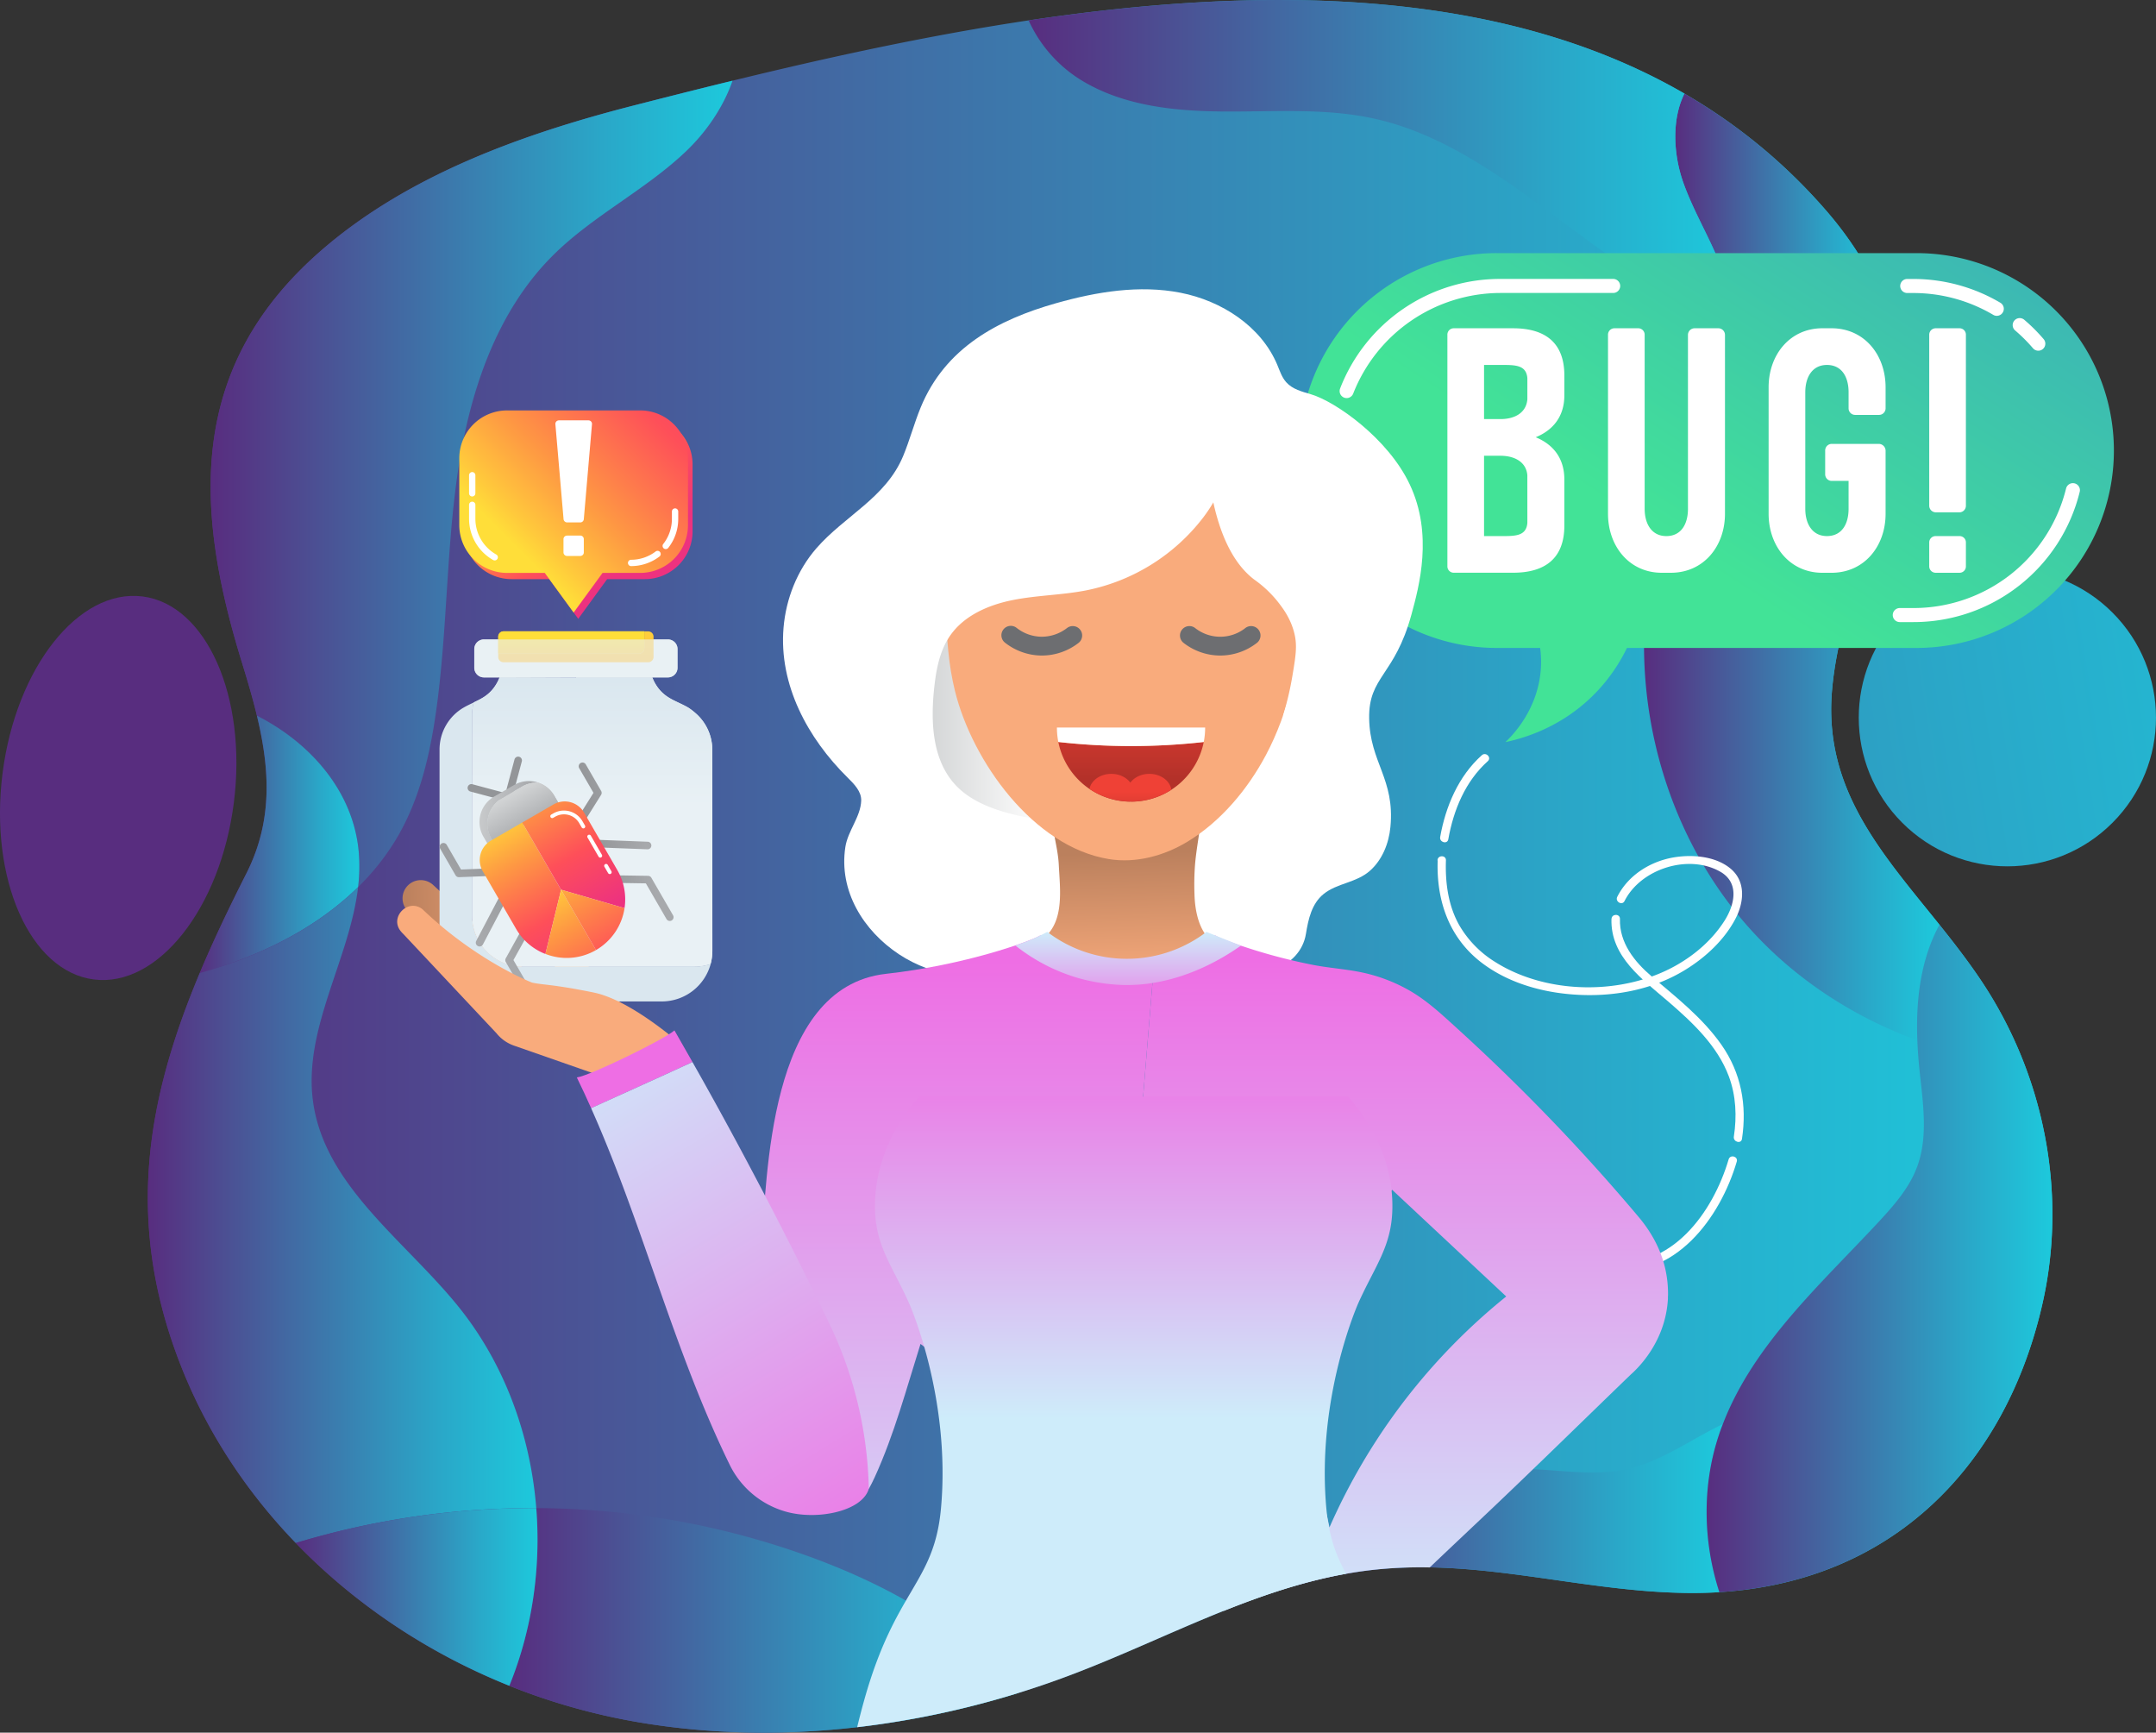 <svg xmlns="http://www.w3.org/2000/svg" xmlns:xlink="http://www.w3.org/1999/xlink" viewBox="0 0 1534.59 1232.95"><rect x="0" y="0" width="1534.59" height="1232.95" fill="#333333" stroke="none"/><defs><style>.cls-1{fill:url(#linear-gradient);}.cls-2{fill:url(#linear-gradient-2);}.cls-3{fill:url(#linear-gradient-3);}.cls-4{fill:url(#linear-gradient-4);}.cls-5{fill:url(#linear-gradient-5);}.cls-6{fill:url(#linear-gradient-6);}.cls-7{fill:url(#linear-gradient-7);}.cls-8{fill:url(#linear-gradient-8);}.cls-9{fill:url(#linear-gradient-9);}.cls-10{fill:url(#linear-gradient-10);}.cls-11{fill:url(#linear-gradient-11);}.cls-12{fill:url(#linear-gradient-12);}.cls-13{fill:url(#linear-gradient-13);}.cls-14{fill:url(#linear-gradient-14);}.cls-15{fill:#fff;}.cls-16{fill:url(#linear-gradient-15);}.cls-17{fill:url(#linear-gradient-16);}.cls-18{fill:url(#linear-gradient-17);}.cls-19{fill:url(#linear-gradient-18);}.cls-20{fill:url(#linear-gradient-19);}.cls-21{fill:url(#linear-gradient-20);}.cls-22{fill:url(#linear-gradient-21);}.cls-23{fill:url(#linear-gradient-22);}.cls-24{fill:url(#linear-gradient-23);}.cls-25,.cls-43{fill:#e9f1f5;}.cls-26{fill:#939598;}.cls-27{fill:url(#linear-gradient-24);}.cls-28{fill:url(#linear-gradient-25);}.cls-29{fill:url(#linear-gradient-26);}.cls-30{fill:url(#linear-gradient-27);}.cls-31{fill:url(#linear-gradient-28);}.cls-32{fill:url(#linear-gradient-29);}.cls-33{fill:url(#linear-gradient-30);}.cls-34{fill:url(#linear-gradient-31);}.cls-35{fill:url(#linear-gradient-32);}.cls-36{fill:url(#linear-gradient-33);}.cls-37{fill:url(#linear-gradient-34);}.cls-38{fill:url(#linear-gradient-35);}.cls-39{fill:url(#linear-gradient-36);}.cls-40{fill:url(#linear-gradient-37);}.cls-41{fill:url(#linear-gradient-38);}.cls-42{fill:url(#linear-gradient-39);}.cls-43{opacity:0.63;}.cls-44{fill:#f9ab7c;}.cls-45{fill:url(#linear-gradient-40);}.cls-46{fill:url(#linear-gradient-41);}.cls-47{fill:url(#linear-gradient-42);}.cls-48{fill:url(#linear-gradient-43);}.cls-49{fill:url(#linear-gradient-44);}.cls-50{fill:#6d6e71;}.cls-51{fill:url(#linear-gradient-45);}.cls-52{fill:url(#linear-gradient-46);}.cls-53{fill:url(#linear-gradient-47);}.cls-54{fill:url(#linear-gradient-48);}.cls-55{fill:url(#linear-gradient-49);}.cls-56{fill:url(#linear-gradient-50);}</style><linearGradient id="linear-gradient" x1="105.24" y1="616.48" x2="1460.84" y2="616.48" gradientUnits="userSpaceOnUse"><stop offset="0" stop-color="#582d7f"/><stop offset="0.21" stop-color="#4b5194"/><stop offset="0.75" stop-color="#2aa7c8"/><stop offset="1" stop-color="#1dc9dc"/></linearGradient><linearGradient id="linear-gradient-2" x1="284.31" y1="692.88" x2="1754.31" y2="458.88" gradientTransform="translate(779.6 -860.74) rotate(45)" xlink:href="#linear-gradient"/><linearGradient id="linear-gradient-3" x1="254.82" y1="507.57" x2="1724.82" y2="273.57" xlink:href="#linear-gradient"/><linearGradient id="linear-gradient-4" x1="292.02" y1="1096.86" x2="1762.02" y2="862.86" gradientTransform="translate(1207.64 436.15) rotate(90)" xlink:href="#linear-gradient"/><linearGradient id="linear-gradient-5" x1="1192.43" y1="149.96" x2="1342.08" y2="149.96" xlink:href="#linear-gradient"/><linearGradient id="linear-gradient-6" x1="732.17" y1="113.68" x2="1232.86" y2="113.68" xlink:href="#linear-gradient"/><linearGradient id="linear-gradient-7" x1="149.92" y1="344.35" x2="521.4" y2="344.35" xlink:href="#linear-gradient"/><linearGradient id="linear-gradient-8" x1="1170.18" y1="479.88" x2="1380.48" y2="479.88" xlink:href="#linear-gradient"/><linearGradient id="linear-gradient-9" x1="142.17" y1="600.84" x2="255.78" y2="600.84" xlink:href="#linear-gradient"/><linearGradient id="linear-gradient-10" x1="924.11" y1="1073.45" x2="1226.29" y2="1073.45" xlink:href="#linear-gradient"/><linearGradient id="linear-gradient-11" x1="1214.75" y1="895.51" x2="1460.84" y2="895.51" xlink:href="#linear-gradient"/><linearGradient id="linear-gradient-12" x1="105.24" y1="864.63" x2="381.7" y2="864.63" xlink:href="#linear-gradient"/><linearGradient id="linear-gradient-13" x1="362.5" y1="1153.06" x2="724.99" y2="1153.06" xlink:href="#linear-gradient"/><linearGradient id="linear-gradient-14" x1="210.53" y1="1136.38" x2="382.59" y2="1136.38" xlink:href="#linear-gradient"/><linearGradient id="linear-gradient-15" x1="1176.76" y1="379.51" x2="1343.55" y2="120.84" gradientUnits="userSpaceOnUse"><stop offset="0" stop-color="#42e397"/><stop offset="1" stop-color="#3cb6b5"/></linearGradient><linearGradient id="linear-gradient-16" x1="1113.19" y1="504.32" x2="1290.18" y2="229.83" gradientTransform="translate(124.15 -247.48) rotate(9.38)" xlink:href="#linear-gradient-15"/><linearGradient id="linear-gradient-17" x1="989.01" y1="1170.26" x2="989.01" y2="683.01" gradientUnits="userSpaceOnUse"><stop offset="0" stop-color="#ceecfa"/><stop offset="1" stop-color="#ee6ee4"/></linearGradient><linearGradient id="linear-gradient-18" x1="682.33" y1="1204.67" x2="682.33" y2="684.19" xlink:href="#linear-gradient-17"/><linearGradient id="linear-gradient-19" x1="430.19" y1="591.59" x2="432.94" y2="527.34" gradientTransform="translate(-208.67 361.88) rotate(-24.63)" gradientUnits="userSpaceOnUse"><stop offset="0" stop-color="#bb805d"/><stop offset="1" stop-color="#f9ab7c"/></linearGradient><linearGradient id="linear-gradient-20" x1="47.09" y1="-136.86" x2="149.8" y2="-136.86" gradientTransform="translate(247.14 808.39) rotate(-2.63)" xlink:href="#linear-gradient-19"/><linearGradient id="linear-gradient-21" x1="311.24" y1="703.97" x2="254.76" y2="760.45" gradientUnits="userSpaceOnUse"><stop offset="0" stop-color="#dae7ef"/><stop offset="1" stop-color="#e9f1f5"/></linearGradient><linearGradient id="linear-gradient-22" x1="421.57" y1="497.41" x2="421.57" y2="578.42" xlink:href="#linear-gradient-21"/><linearGradient id="linear-gradient-23" x1="421.57" y1="483.19" x2="421.57" y2="573.86" xlink:href="#linear-gradient-21"/><linearGradient id="linear-gradient-24" x1="482.22" y1="1487.96" x2="525.6" y2="1471.42" gradientTransform="translate(522.42 -976.15) rotate(24.97)" gradientUnits="userSpaceOnUse"><stop offset="0" stop-color="#d1d3d4"/><stop offset="1" stop-color="#a7a9ac"/></linearGradient><linearGradient id="linear-gradient-25" x1="552.02" y1="-943.8" x2="552.02" y2="-914.75" gradientTransform="translate(356.15 1656.15) rotate(-30.05)" xlink:href="#linear-gradient-24"/><linearGradient id="linear-gradient-26" x1="552.02" y1="-939.93" x2="552.02" y2="-910.88" gradientTransform="translate(356.15 1656.15) rotate(-30.05)" xlink:href="#linear-gradient-24"/><linearGradient id="linear-gradient-27" x1="670.7" y1="1650.32" x2="697.26" y2="1625.45" gradientTransform="translate(667.24 -1195.81) rotate(30.27)" gradientUnits="userSpaceOnUse"><stop offset="0" stop-color="#939598"/><stop offset="1" stop-color="#a7a9ac"/></linearGradient><linearGradient id="linear-gradient-28" x1="696.98" y1="1678.39" x2="723.54" y2="1653.53" xlink:href="#linear-gradient-27"/><linearGradient id="linear-gradient-29" x1="724.57" y1="1707.87" x2="751.13" y2="1683" xlink:href="#linear-gradient-27"/><linearGradient id="linear-gradient-30" x1="629.71" y1="1711.6" x2="617.28" y2="1761.61" xlink:href="#linear-gradient-27"/><linearGradient id="linear-gradient-31" x1="667.56" y1="1721.01" x2="655.13" y2="1771.02" xlink:href="#linear-gradient-27"/><linearGradient id="linear-gradient-32" x1="706.86" y1="1730.77" x2="694.43" y2="1780.78" xlink:href="#linear-gradient-27"/><linearGradient id="linear-gradient-33" x1="528.83" y1="-932.87" x2="528.83" y2="-804.87" gradientTransform="translate(356.15 1656.15) rotate(-30.05)" gradientUnits="userSpaceOnUse"><stop offset="0" stop-color="#ffde39"/><stop offset="0.09" stop-color="#ffc63c"/><stop offset="0.29" stop-color="#fe9843"/><stop offset="0.42" stop-color="#fe7d4b"/><stop offset="0.65" stop-color="#fe4f59"/><stop offset="1" stop-color="#ed327f"/></linearGradient><linearGradient id="linear-gradient-34" x1="533.39" y1="-875.39" x2="533.39" y2="-744.24" xlink:href="#linear-gradient-33"/><linearGradient id="linear-gradient-35" x1="570.48" y1="-963.41" x2="570.48" y2="-835.85" xlink:href="#linear-gradient-33"/><linearGradient id="linear-gradient-36" x1="565.92" y1="-891.11" x2="565.92" y2="-759.96" xlink:href="#linear-gradient-33"/><linearGradient id="linear-gradient-37" x1="409.92" y1="425.24" x2="409.92" y2="540.35" gradientUnits="userSpaceOnUse"><stop offset="0" stop-color="#ffde39"/><stop offset="0.33" stop-color="#ffc63c"/><stop offset="1" stop-color="#fe9843"/></linearGradient><linearGradient id="linear-gradient-38" x1="406.61" y1="425.24" x2="406.61" y2="540.35" xlink:href="#linear-gradient-37"/><linearGradient id="linear-gradient-39" x1="406.61" y1="453.64" x2="406.61" y2="498.5" xlink:href="#linear-gradient-37"/><linearGradient id="linear-gradient-40" x1="416.6" y1="64.23" x2="347.6" y2="98.23" gradientTransform="translate(221.4 542.4) rotate(20.08)" xlink:href="#linear-gradient-17"/><linearGradient id="linear-gradient-41" x1="236.77" y1="113.54" x2="600.23" y2="407.34" gradientTransform="translate(221.4 542.4) rotate(20.08)" xlink:href="#linear-gradient-17"/><linearGradient id="linear-gradient-42" x1="800.59" y1="1009.68" x2="800.59" y2="736.19" xlink:href="#linear-gradient-17"/><linearGradient id="linear-gradient-43" x1="799.45" y1="606.96" x2="801.95" y2="699.62" gradientTransform="matrix(1, 0, 0, 1, 0, 0)" xlink:href="#linear-gradient-19"/><linearGradient id="linear-gradient-44" x1="656.44" y1="506.95" x2="743.12" y2="506.95" gradientUnits="userSpaceOnUse"><stop offset="0" stop-color="#d1d3d4"/><stop offset="1" stop-color="#fff"/></linearGradient><linearGradient id="linear-gradient-45" x1="805.05" y1="483.32" x2="805.05" y2="554.28" gradientUnits="userSpaceOnUse"><stop offset="0" stop-color="#ef4136"/><stop offset="1" stop-color="#b33129"/></linearGradient><linearGradient id="linear-gradient-46" x1="805.05" y1="458.76" x2="805.05" y2="517.45" xlink:href="#linear-gradient-44"/><linearGradient id="linear-gradient-47" x1="804.6" y1="563.05" x2="804.6" y2="598.56" xlink:href="#linear-gradient-45"/><linearGradient id="linear-gradient-48" x1="802.98" y1="663.04" x2="802.98" y2="726.64" xlink:href="#linear-gradient-17"/><linearGradient id="linear-gradient-49" x1="376.73" y1="311.16" x2="448.77" y2="400.43" gradientTransform="matrix(1, 0, 0, 1, 0, 0)" xlink:href="#linear-gradient-33"/><linearGradient id="linear-gradient-50" x1="368.07" y1="390.08" x2="514.21" y2="243.94" gradientTransform="matrix(1, 0, 0, 1, 0, 0)" xlink:href="#linear-gradient-33"/></defs><g id="Ebene_2" data-name="Ebene 2"><g id="TESTING"><path class="cls-1" d="M386.05,1208.29c-116.7-39.4-212.51-125-256.18-233.62C77.58,844.57,116,738.92,175.37,621.56,200.92,571,187.74,522,172,470.78c-33.65-109.27-39-210.39,58-293.73,60.86-52.28,140.91-81.46,221.13-102C713.32,8,1097.6-82.74,1299.68,149.7c26.67,30.68,46.44,67.25,51.47,106.26,10.56,81.89-40.4,155.55-47.18,235.51-7.46,87.9,59.11,136.39,105.69,205.6,45.76,68,61.89,152.38,44.1,230.66-27.47,120.84-115.2,207.07-251.87,205.81-77.73-.72-150.42-25.85-228.72-16-74,9.33-139.45,47-208.38,73.32-97.55,37.31-206.39,52.37-310.27,34.68A450.85,450.85,0,0,1,386.05,1208.29Z"/><circle class="cls-2" cx="1428.8" cy="510.69" r="105.78" transform="translate(57.37 1159.9) rotate(-45)"/><circle class="cls-3" cx="1428.8" cy="320.69" r="46"/><ellipse class="cls-4" cx="84.13" cy="560.69" rx="137.38" ry="82.98" transform="translate(-482.69 573.41) rotate(-82.75)"/><path class="cls-5" d="M1198.27,130.32c10.37,28.9,29.44,55,33.7,85.37a98.15,98.15,0,0,1,.89,11.66,158.33,158.33,0,0,0,41.73,6c23.39.14,45.84-5.3,67.49-13.87-9.29-25.26-24.24-48.88-42.4-69.76a394.47,394.47,0,0,0-100.74-83.1C1189.77,85,1191,110,1198.27,130.32Z"/><path class="cls-6" d="M769.2,56.8c30.38,18.8,67.64,22.4,103.36,22.56s72-2.59,106.79,5.33c94.86,21.56,163.59,117.65,253.51,142.66a98.15,98.15,0,0,0-.89-11.66c-4.26-30.41-23.33-56.47-33.7-85.37-7.28-20.29-8.5-45.36.67-63.72C1066.78-9.91,896.08-10,732.17,14.52A96.79,96.79,0,0,0,769.2,56.8Z"/><path class="cls-7" d="M255.32,606a123.08,123.08,0,0,1-.44,25.25,170.13,170.13,0,0,0,28.79-37c15.37-26.94,22.48-57.8,26.79-88.52,7.93-56.4,7.11-113.77,15.45-170.11s27.19-113.53,67.52-153.74c28.43-28.35,65.67-46.45,94.77-74.12,14.42-13.71,26.69-31.51,33.2-50.34-24.19,5.9-47.68,11.85-70.26,17.63-80.22,20.51-160.27,49.69-221.13,102-97,83.34-91.68,184.46-58,293.73,4,12.94,7.8,25.74,10.87,38.46C221.43,528.82,251.47,563.48,255.32,606Z"/><path class="cls-8" d="M1232.86,227.35c.76,41.74-24.59,80.8-40.93,120.22-42.57,102.67-21.38,228.81,52.39,311.94,32.48,36.6,74.46,64.07,120.4,80.79-1-25.54,1.55-51.24,11.87-74.43,1.17-2.65,2.48-5.25,3.89-7.81-40.79-50.87-82.5-96-76.51-166.59,6.78-80,57.74-153.62,47.18-235.51a168.11,168.11,0,0,0-9.07-36.5c-21.65,8.57-44.1,14-67.49,13.87A158.33,158.33,0,0,1,1232.86,227.35Z"/><path class="cls-9" d="M254.88,631.26a123.08,123.08,0,0,0,.44-25.25c-3.85-42.53-33.89-77.19-72.47-96.77,9.08,37.61,11.61,74.55-7.48,112.32-12.15,24-23.41,47.54-33.2,70.88,10.6-3,21.09-6.45,31.39-10.44C203.48,670.4,232.1,653.6,254.88,631.26Z"/><path class="cls-10" d="M1223.44,1021.24c.88-2.67,1.85-5.29,2.85-7.89q-3,1.46-6,3c-20.62,10.7-40.27,24.36-63,29.23-25.92,5.57-52.79-1-79.29-.25-60,1.59-110.47,38.81-153.92,82.49a330.4,330.4,0,0,1,49.06-10.24c78.3-9.87,151,15.26,228.72,16,7.45.07,14.75-.14,21.91-.58C1212.11,1096.93,1211.48,1057.22,1223.44,1021.24Z"/><path class="cls-11" d="M1441.07,757.65a300.94,300.94,0,0,0-31.41-60.58c-9.19-13.66-19.16-26.5-29.18-39-1.41,2.56-2.72,5.16-3.89,7.81-10.32,23.19-12.86,48.89-11.87,74.43.26,6.78.77,13.55,1.45,20.25,2.37,23.42,6.57,47.86-1.67,69.91-5.53,14.8-16.19,27-26.94,38.61-41.62,44.81-89.52,87.56-111.27,144.28-1,2.6-2,5.22-2.85,7.89-12,36-11.33,75.69.36,111.72,89.92-5.56,156.59-50.8,196.39-118.74,15.15-25.85,26.41-55,33.57-86.49C1466.56,871.4,1461.8,811.92,1441.07,757.65Z"/><path class="cls-12" d="M381.7,1073.17c-4.17-52.39-22.9-103.51-56.17-144.33-38.11-46.76-94.76-85.48-102.76-145.27-6.92-51.72,26.17-101.07,32.11-152.31C232.1,653.6,203.48,670.4,173.56,682c-10.3,4-20.79,7.43-31.39,10.44-38.08,90.74-53.89,178.75-12.3,282.23,18.41,45.78,46.07,87.47,80.66,123.33A581.43,581.43,0,0,1,381.7,1073.17Z"/><path class="cls-13" d="M704.75,1182.89c-35.1-33.39-78.83-56.56-124.18-73.58a575,575,0,0,0-198.87-36.14c3.41,42.94-3,86.73-19.2,126.42q11.63,4.67,23.55,8.7a450.85,450.85,0,0,0,68.47,17.27c90,15.32,183.63,6.07,270.47-20.91A243.9,243.9,0,0,0,704.75,1182.89Z"/><path class="cls-14" d="M381.7,1073.17A581.43,581.43,0,0,0,210.53,1098c41.89,43.44,93.93,78.32,152,101.59C378.72,1159.9,385.11,1116.11,381.7,1073.17Z"/><path class="cls-15" d="M1230.4,825c-11.22,38-40.79,78.72-85.1,73.21-3.82-.48-3.79,5.53,0,6,47,5.84,79-37.32,90.89-77.62,1.1-3.71-4.69-5.29-5.79-1.59Z"/><path class="cls-15" d="M1147,653.93c-.81,27,22.3,43.12,40.57,58.89,17.21,14.85,34.87,31.36,43,53.18,5.11,13.78,5.74,28.4,3.54,42.84-.57,3.78,5.21,5.41,5.79,1.6,3.65-24-.59-46.94-14.58-66.93-13.42-19.19-32.17-33.81-49.85-48.83-12.18-10.35-22.93-23.95-22.43-40.75.12-3.86-5.88-3.86-6,0Z"/><path class="cls-15" d="M1023.31,612.22c-1,28.59,8.07,55.1,31.24,72.8,19.85,15.17,45.39,21.85,70,22.94,26.24,1.17,53-4.17,75.44-18.11,14.07-8.71,27.14-20.85,35-35.55,6.42-11.94,8-27.2-3.58-36.49-10.51-8.48-26.39-9.83-39.27-7.82-17,2.66-33.12,12.54-41,28.16-1.74,3.43,3.44,6.48,5.18,3,11.51-22.79,45.16-33.67,67.87-21,14.19,7.9,10.57,23.85,3,35.48-8.39,13-20.36,23.45-33.7,31.08-38,21.75-92.53,21.27-129.62-2.4a75,75,0,0,1-25-25.59c-8.08-14.09-10.23-30.47-9.69-46.5.13-3.86-5.87-3.86-6,0Z"/><path class="cls-15" d="M1054.75,537.39c-16.7,14.93-25.82,36.53-29.67,58.23-.66,3.78,5.12,5.4,5.79,1.6,3.68-20.78,12.12-41.28,28.12-55.58,2.89-2.58-1.37-6.81-4.24-4.25Z"/><path class="cls-16" d="M1065.35,180.12h298.8a140.47,140.47,0,0,1,140.47,140.47v0a140.48,140.48,0,0,1-140.48,140.48h-298.8A140.48,140.48,0,0,1,924.87,320.59v0a140.48,140.48,0,0,1,140.48-140.48Z"/><path class="cls-15" d="M1421.28,224.74a5,5,0,0,1-2.54-.7,112,112,0,0,0-57-15.53h-4.21a5,5,0,0,1,0-10h4.21a122,122,0,0,1,62.06,16.92,5,5,0,0,1-2.55,9.31Z"/><path class="cls-15" d="M958.51,283.28a5,5,0,0,1-4.66-6.8,122.08,122.08,0,0,1,113.87-78h80.5a5,5,0,0,1,0,10h-80.5a112.83,112.83,0,0,0-104.54,71.58A5,5,0,0,1,958.51,283.28Z"/><path class="cls-15" d="M969.55,389.41a5,5,0,0,1-4.2-2.27,121.58,121.58,0,0,1-19.71-66.55A123.31,123.31,0,0,1,947,302.15a5,5,0,0,1,9.89,1.5,112.48,112.48,0,0,0,16.82,78,5,5,0,0,1-4.18,7.73Z"/><path class="cls-15" d="M993,415.73a5,5,0,0,1-3.19-1.15,123.2,123.2,0,0,1-11.73-11.12,5,5,0,1,1,7.34-6.79,113.16,113.16,0,0,0,10.78,10.22,5,5,0,0,1-3.2,8.84Z"/><path class="cls-15" d="M1361.77,442.68h-9.55a5,5,0,0,1,0-10h9.55a111.82,111.82,0,0,0,108.81-85.07,5,5,0,0,1,9.71,2.4A121.82,121.82,0,0,1,1361.77,442.68Z"/><path class="cls-15" d="M1450.82,249.56a5,5,0,0,1-3.8-1.75,114.49,114.49,0,0,0-12.56-12.55,5,5,0,1,1,6.48-7.61,122.63,122.63,0,0,1,13.68,13.67,5,5,0,0,1-3.8,8.24Z"/><path class="cls-17" d="M1087.15,433.37a77.93,77.93,0,0,1,9.69,40.71c-1.33,30.48-20.78,49.72-25.34,54,12.19-2.55,38.8-9.93,62.21-33a122.74,122.74,0,0,0,25.7-37Z"/><path class="cls-15" d="M1093.09,311.15c12.18,5,20.38,14.66,20.38,30.07V374c0,23.11-13.42,33.55-36.53,33.55h-42.25a4.51,4.51,0,0,1-4.47-4.72V238.33a4.51,4.51,0,0,1,4.47-4.73h42.25c23.11,0,36.53,10.44,36.53,33.56v14.16C1113.47,296.48,1105.27,306.18,1093.09,311.15Zm-36.78-51.45v38.52H1068c10.19,0,18.39-4.47,19.14-14.16V269.14c-.75-9.69-9-9.44-19.14-9.44Zm30.82,78.54c-.75-9.45-9-13.92-19.14-13.92h-11.68v57.16H1068c10.19,0,18.39.25,19.14-9.44Z"/><path class="cls-15" d="M1227.8,238.33V365.58c0,23.11-15.16,42-38.53,42h-6.46c-23.11,0-38.27-18.89-38.27-42V238.33a4.57,4.57,0,0,1,4.72-4.73h16.65a4.57,4.57,0,0,1,4.72,4.73V362.1c0,10.68,5,19.38,15.41,19.38,10.69,0,15.41-8.7,15.41-19.38V238.33a4.72,4.72,0,0,1,4.72-4.73h16.91A4.72,4.72,0,0,1,1227.8,238.33Z"/><path class="cls-15" d="M1342.12,275.61v15.16a4.67,4.67,0,0,1-4.72,4.47h-16.9a4.67,4.67,0,0,1-4.72-4.47V279.09c0-10.69-4.73-19.39-15.41-19.39-10.44,0-15.41,8.7-15.41,19.39v83c0,10.68,5,19.38,15.41,19.38,10.68,0,15.41-8.7,15.41-19.38V342.21H1303.6a4.67,4.67,0,0,1-4.48-4.72v-16.9a4.68,4.68,0,0,1,4.48-4.72h33.8a4.89,4.89,0,0,1,4.72,4.72v45c0,23.11-15.16,42-38.52,42h-6.46c-23.12,0-38.28-18.89-38.28-42v-90c0-23.12,15.16-42,38.28-42h6.46C1327,233.6,1342.12,252.49,1342.12,275.61Z"/><path class="cls-15" d="M1377.91,233.6h16.9a4.52,4.52,0,0,1,4.47,4.73V359.86a4.67,4.67,0,0,1-4.47,4.72h-16.9a4.72,4.72,0,0,1-4.73-4.72V238.33A4.58,4.58,0,0,1,1377.91,233.6Zm0,147.88h16.9a4.46,4.46,0,0,1,4.47,4.48v16.9a4.52,4.52,0,0,1-4.47,4.72h-16.9a4.57,4.57,0,0,1-4.73-4.72V386A4.52,4.52,0,0,1,1377.91,381.48Z"/><path class="cls-15" d="M915.51,272c-3.11-3.47-4.57-8.06-6.36-12.35-11.53-27.52-39.64-45.61-68.92-51.34s-59.64-.69-88.35,7.4c-42,11.84-79.16,32-96.51,74.1-4.7,11.39-7.82,23.39-12.56,34.77C630.42,354.32,601.23,367,581,390.25c-13.56,15.64-21.57,35.82-23.3,56.45-3.42,40.67,17.29,78.66,45.5,106.52,4.7,4.64,10,9.94,9.78,16.53-.41,11.59-9.49,21.33-11.28,33-4.79,31.14,12.77,59.55,38.28,76.38,24.3,16,57.74,21.19,85.24,10.74,32-12.13,38.22-38.51,58.39-35.07,15.54,2.65,22.44,20.46,39.55,17.86,8.23-1.26,9.2-5.49,16.61-5.46,9.61,0,22.14,14.7,32.49,20.49,20.85,11.64,53.2,1.83,57.27-23.15,1.67-10.31,4.06-21.51,12.62-28.4,9.63-7.77,23.25-7.92,32.94-16.51,8.77-7.77,13.45-19.43,14.57-31.1,3.31-34.37-14.61-45.82-15.13-77.32-.48-30,18.14-30.11,30.1-73.9,5.48-20.07,15.61-57.14-1.24-92.66C988,312,950.7,285.78,933.12,280.57,926.78,278.69,919.93,277,915.51,272Z"/><path class="cls-18" d="M1160.71,978.15c4.09-3.62,23.72-21.69,26.31-51.56.07-.79.13-1.59.18-2.39,0-.1,0-.2,0-.29a1.62,1.62,0,0,0,0-.22c0-.65,0-1.31.07-2v-.49c0-.44,0-.88,0-1.32-.2-20.6-7.92-38.45-21.07-54.07A1400.73,1400.73,0,0,0,1037.36,732c-11.09-10.1-22-20.39-35.17-27.74a116.79,116.79,0,0,0-32.82-12.29c-12.08-2.53-24.49-3.19-36.6-5.72a398.88,398.88,0,0,1-55.38-15.36c-4.06-1.48-8.42-2.89-12.15-5.13H823.07l-32.35,393.45q40.13,43.56,80.24,87.13c33-13.19,66.62-24.24,102.21-28.73a310.74,310.74,0,0,1,44.48-2.23c12.83-12.2,25.83-24.46,38.82-36.72C1091.57,1045.49,1126,1011.64,1160.71,978.15Zm-170.54,31.38a437.12,437.12,0,0,0-43.89,77.35c-11.07-55.51-48.18-110.75-19.06-166.69,0-17.46,39.91-48.05,63.67-73.54l81.21,75.91A437.53,437.53,0,0,0,990.17,1009.53Z"/><path class="cls-19" d="M740.35,665.71c-6.72,4-53.06,21-109.7,27.26-85,9.43-84.18,147.75-88.81,191.74l-.25,64.66,76.8,110.13q2.29-4.11,4.27-8.45c13.85-30.34,22.56-63,32.54-94.71l135.52,102.82,32.35-393.45Z"/><path class="cls-20" d="M449.76,719.93a129.09,129.09,0,0,1-16-13.9,131,131,0,0,1-26.27-39.25,11.23,11.23,0,0,0-5.71-5.88,9.48,9.48,0,0,0-4.19-.82c-.29,0-.57,0-.85.06-6.57.78-10.34,8-7.71,14l17.92,41.29Z"/><path class="cls-21" d="M344.4,695.11l-53.37-46a13,13,0,0,1-.59-19.14h0a13,13,0,0,1,17.9-.2l84.11,77.66Z"/><path class="cls-22" d="M372.19,687.81a36.08,36.08,0,0,1-36.08-36.08V508.56a35,35,0,0,1,1.11-8.7c-2.25,1.07-4.58,2.16-7,3.53l-.14.08a34.45,34.45,0,0,0-17.22,29.91V676.55A36.08,36.08,0,0,0,349,712.63H471a36.1,36.1,0,0,0,34.86-26.74,36.09,36.09,0,0,1-11.63,1.92Z"/><path class="cls-23" d="M507,533.63a34.56,34.56,0,0,0-12.29-26.45,39.56,39.56,0,0,0-5.07-3.79c-7.95-4.53-15.21-6.06-21.07-13.67a30.1,30.1,0,0,1-4.27-7.68H410v.17L355.58,482a30.1,30.1,0,0,1-4.27,7.68c-4.09,5.31-8.87,7.66-14.09,10.14a35,35,0,0,0-1.11,8.7V651.73a36.08,36.08,0,0,0,36.08,36.08h122a36.09,36.09,0,0,0,11.63-1.92,36.4,36.4,0,0,0,1.22-9.34Z"/><path class="cls-24" d="M507,533.63a34.56,34.56,0,0,0-12.29-26.45,39.56,39.56,0,0,0-5.07-3.79c-7.95-4.53-15.21-6.06-21.07-13.67a30.1,30.1,0,0,1-4.27-7.68H410v.17L355.58,482a30.1,30.1,0,0,1-4.27,7.68c-4.09,5.31-8.87,7.66-14.09,10.14a35,35,0,0,0-1.11,8.7V651.73a36.08,36.08,0,0,0,36.08,36.08h122a36.09,36.09,0,0,0,11.63-1.92,36.4,36.4,0,0,0,1.22-9.34Z"/><path class="cls-25" d="M344.45,455H475.39a6.87,6.87,0,0,1,6.87,6.87v13.3a6.88,6.88,0,0,1-6.87,6.88H344.45a6.88,6.88,0,0,1-6.87-6.87v-13.3A6.88,6.88,0,0,1,344.45,455Z"/><path class="cls-26" d="M362.63,571.61a2.69,2.69,0,0,1-3.95-3l7.49-28.05a2.7,2.7,0,1,1,5.21,1.39L363.88,570A2.69,2.69,0,0,1,362.63,571.61Z"/><path class="cls-26" d="M364.68,570.42a2.61,2.61,0,0,1-2,.27l-28.06-7.49A2.7,2.7,0,0,1,336,558l28.06,7.5a2.69,2.69,0,0,1,.65,4.93Z"/><path class="cls-27" d="M357.43,568l14.22-8.23A20.84,20.84,0,0,1,383.36,557a20.87,20.87,0,0,0-17.42,1.61l-14.22,8.23a20.9,20.9,0,0,0-7.63,28.55l3.53,6.1,3.78-2.19-1.59-2.75A20.89,20.89,0,0,1,357.43,568Z"/><path class="cls-28" d="M394.5,566.19A20.84,20.84,0,0,0,383.36,557a20.84,20.84,0,0,0-11.71,2.77L357.43,568a20.89,20.89,0,0,0-7.62,28.55l1.59,2.75,46.62-27Z"/><path class="cls-29" d="M394.5,566.19A20.84,20.84,0,0,0,383.36,557a20.84,20.84,0,0,0-11.71,2.77L357.43,568a20.89,20.89,0,0,0-7.62,28.55l1.59,2.75,46.62-27Z"/><path class="cls-30" d="M410.06,593.46a2.7,2.7,0,0,1-3.63-3.77l16-25.5-10.21-17.64a2.7,2.7,0,0,1,4.67-2.7l11,19a2.69,2.69,0,0,1-.05,2.78L411,592.56A2.76,2.76,0,0,1,410.06,593.46Z"/><path class="cls-31" d="M462.3,604a2.65,2.65,0,0,1-1.45.36l-39.53-1.52a2.69,2.69,0,1,1,.21-5.38l39.52,1.52a2.69,2.69,0,0,1,1.25,5Z"/><path class="cls-32" d="M478.08,655a2.7,2.7,0,0,1-3.68-1l-14.69-25.4-26.22-.4a2.7,2.7,0,0,1,.09-5.39l27.74.43a2.69,2.69,0,0,1,2.29,1.34l15.45,26.73A2.69,2.69,0,0,1,478.08,655Z"/><path class="cls-33" d="M359.65,622.62a2.62,2.62,0,0,1-1.24.35l-31.72,1.23a2.7,2.7,0,0,1-2.43-1.34l-11-19.05a2.7,2.7,0,0,1,4.67-2.7l10.2,17.64,30.09-1.16a2.7,2.7,0,0,1,1.45,5Z"/><path class="cls-34" d="M342.71,673.14a2.7,2.7,0,0,1-3.74-3.59l18.39-35a2.7,2.7,0,1,1,4.77,2.51l-18.39,35A2.68,2.68,0,0,1,342.71,673.14Z"/><path class="cls-35" d="M379.09,712.27a2.7,2.7,0,0,1-3.68-1L360,684.56a2.69,2.69,0,0,1,0-2.65l13.46-24.26a2.69,2.69,0,1,1,4.71,2.61l-12.72,22.92,14.69,25.41A2.69,2.69,0,0,1,379.09,712.27Z"/><path class="cls-36" d="M371.7,585.3l-22.25,12.87A15.94,15.94,0,0,0,343.63,620l23.67,40.91a41.38,41.38,0,0,0,20.91,17.94l11.15-45.69Z"/><path class="cls-37" d="M388.21,678.8a41.54,41.54,0,0,0,36-2.74h0l-24.84-42.95Z"/><path class="cls-38" d="M415.73,578.24A15.93,15.93,0,0,0,394,572.43L371.7,585.3l27.66,47.81,45.17,13.12a41.52,41.52,0,0,0-5.13-27.08Z"/><path class="cls-39" d="M424.2,676.06a41.56,41.56,0,0,0,20.33-29.83l-45.17-13.12Z"/><path class="cls-15" d="M427.91,610.1a1.34,1.34,0,0,1-1.84-.49L418.2,596a1.35,1.35,0,0,1,2.34-1.35l7.87,13.6A1.34,1.34,0,0,1,427.91,610.1Z"/><path class="cls-15" d="M434.69,621.82a1.35,1.35,0,0,1-1.84-.5l-2.62-4.52a1.35,1.35,0,0,1,2.34-1.35l2.61,4.53A1.35,1.35,0,0,1,434.69,621.82Z"/><path class="cls-15" d="M415.89,589.31a1.35,1.35,0,0,1-1.84-.49l-1.79-3.09a12.53,12.53,0,0,0-17.11-4.57l-1.34.77a1.35,1.35,0,1,1-1.35-2.33l1.34-.77a15.24,15.24,0,0,1,20.79,5.55l1.79,3.09A1.35,1.35,0,0,1,415.89,589.31Z"/><path class="cls-40" d="M461.44,449.3h-2.85v12a3.76,3.76,0,0,1-3.76,3.77H354.63v2.42a3.77,3.77,0,0,0,3.77,3.77h103a3.77,3.77,0,0,0,3.77-3.77V453.07A3.76,3.76,0,0,0,461.44,449.3Z"/><path class="cls-41" d="M458.59,461.26v-12H358.4a3.76,3.76,0,0,0-3.77,3.77v12h100.2A3.76,3.76,0,0,0,458.59,461.26Z"/><path class="cls-42" d="M458.59,461.26v-12H358.4a3.76,3.76,0,0,0-3.77,3.77v12h100.2A3.76,3.76,0,0,0,458.59,461.26Z"/><path class="cls-43" d="M344.45,455H475.39a6.87,6.87,0,0,1,6.87,6.87v13.3a6.88,6.88,0,0,1-6.87,6.88H344.45a6.88,6.88,0,0,1-6.87-6.87v-13.3A6.88,6.88,0,0,1,344.45,455Z"/><path class="cls-44" d="M437.62,769.11l-71.62-25a27.66,27.66,0,0,1-12.63-8.87l-66-70.3c-.15-.17-.3-.32-.46-.47a20.28,20.28,0,0,1-1.9-2.12c-7.66-10,5.49-23.14,15.54-15.47l.17.13c38.73,37.1,78,52.21,78,52.21,7.79,1.62,13.26,1.27,34.41,5.21,4.93.92,8.86,1.72,9.82,1.93,8,1.7,26.12,7.57,57.72,33.39Z"/><path class="cls-45" d="M480.05,733.21C474,739,420.12,765.5,410.57,766.7q5.31,10.88,10.19,21.87c19.76-9,51.66-23.32,72.14-32.82Q486.47,744.38,480.05,733.21Z"/><path class="cls-46" d="M618.38,1058.88A285,285,0,0,0,590,941.21q-16.1-33.24-33.54-67.34-31.59-61.67-63.58-118.12c-20.48,9.5-52.38,23.81-72.14,32.82,37.14,83.24,58.37,171.34,98.58,253.63A63.74,63.74,0,0,0,559,1075.58c22.53,6.54,54.67-.15,59.37-16.09C618.39,1059.29,618.39,1059.08,618.38,1058.88Z"/><path class="cls-47" d="M966.94,927c11.8-26.18,23.47-39.93,24.1-66.32,1-41-22.4-70.16-31.45-80.33H654.26c-9,10.17-32.41,39.31-31.44,80.33.63,26.39,12.3,40.14,24.09,66.32,0,0,30.1,66.83,22.85,146.41-4.88,53.61-32.52,57.19-54.71,136.66-1.92,6.89-3.56,13.28-4.94,19a639.64,639.64,0,0,0,154.68-38.18c64.2-24.55,125.42-58.86,193.27-71-6.92-12.88-12.1-26.05-14-46.51C936.85,993.79,966.94,927,966.94,927Z"/><path class="cls-48" d="M859,666.24c-6.41-7.78-8.54-19.86-8.79-29.83a186.51,186.51,0,0,1,.44-21.8c1-11.27,3.33-22.38,4.4-33.64H748.57c.74,11.67,4.51,23,5.06,34.62.8,16.76,4.13,39.62-10.47,51.69a99.36,99.36,0,0,0,115.81-1Z"/><path class="cls-49" d="M657.51,493.55l15.81-61.83,69.8,71.35-9.55,79.11-2.93-.22a182.27,182.27,0,0,1-43.79-9.27,85.47,85.47,0,0,1-29.34-79.14Z"/><path class="cls-44" d="M928.76,390.38c0-.33-.08-.66-.13-1-4.7-34.5-21.71-73.81-54.32-90-25.82-12.83-58-14.8-86.23-11.91C686.45,297.87,672.74,405.08,673.32,431.72c0,.76,0,1.53,0,2.3.43,19.55,1.78,39,6.41,57.72,12.32,49.88,55.64,110.79,109.58,119.59,19.3,3.15,39.44-2.4,55.94-12.41C869,584.56,888.08,561.64,901,537.39c16.35-30.73,23.66-65.34,26.37-99.82C928.6,421.86,930.73,406.1,928.76,390.38Z"/><path class="cls-15" d="M733.57,582.18c-19.55-3.68-41.25-9.67-54.39-24.6-15.64-17.77-16.75-43.9-14.3-67.44,1.38-13.23,3.81-26.86,11.38-37.8,10-14.45,27.48-21.95,44.73-25.37s35-3.5,52.26-6.89a139.35,139.35,0,0,0,83.3-52c10.58-14,18.7-31.29,15.89-48.59l.56-60.81S710.58,254,688.1,290.5s-44,222.9-37.46,235.07c.12,1.9,3,37.33,33.72,53C706.46,589.94,729.13,583.64,733.57,582.18Z"/><path class="cls-15" d="M913.21,509.3a218.14,218.14,0,0,0,6.66-28.15c2.37-14.11,3.51-21.34,1.59-29.75-2.53-11.11-8.49-18.82-12.17-23.49a81,81,0,0,0-16.61-15.53c-10-7.65-21.95-22.59-29.07-54.89l-35.34-38L862,258.46l94,90.08c4.13,8.84,18.24,41.88,7.17,82.42C950.65,476.65,920.59,505,913.21,509.3Z"/><path class="cls-50" d="M741.58,466.48H741a42.67,42.67,0,0,1-25.69-9.18,6.69,6.69,0,0,1,8.32-10.49,29.15,29.15,0,0,0,17.57,6.28,29.47,29.47,0,0,0,18.4-6.28,6.7,6.7,0,0,1,8.31,10.5A42.59,42.59,0,0,1,741.58,466.48Z"/><path class="cls-50" d="M868.53,466.48h-.61a42.71,42.71,0,0,1-25.69-9.17,6.7,6.7,0,0,1,8.31-10.5,28.88,28.88,0,0,0,36,0,6.7,6.7,0,0,1,8.31,10.5A42.59,42.59,0,0,1,868.53,466.48Z"/><path class="cls-51" d="M753.3,528c.2,1,.41,1.95.66,2.91a52.77,52.77,0,0,0,102.18,0c.25-1,.46-1.93.66-2.91a463.67,463.67,0,0,1-52.7,2.91A462.57,462.57,0,0,1,753.3,528Z"/><path class="cls-52" d="M752.29,517.7a53.57,53.57,0,0,0,1,10.28,462.57,462.57,0,0,0,50.8,2.91A463.67,463.67,0,0,0,856.8,528a53.57,53.57,0,0,0,1-10.28Z"/><path class="cls-53" d="M818.08,550.67c-5.77,0-10.8,2.52-13.54,6.27-2.74-3.75-7.77-6.27-13.54-6.27-7.84,0-14.32,4.64-15.53,10.71a52.5,52.5,0,0,0,28.66,9,.72.72,0,0,1,.83,0h.09A52.45,52.45,0,0,0,833.72,562C832.84,555.62,826.18,550.67,818.08,550.67Z"/><path class="cls-54" d="M883.25,672.9s-20.28-8-24.5-9.78a93.34,93.34,0,0,1-113.32,0c-1.62.88-3.32,1.75-5.08,2.61q-4.73,2.28-9.1,4l-8.55,3.07a130.77,130.77,0,0,0,45,23.26,134.74,134.74,0,0,0,30.57,4.84C838.67,702.29,871.35,681.33,883.25,672.9Z"/><path class="cls-55" d="M458.92,296.5H364.15a34,34,0,0,0-34,34v47.61a34,34,0,0,0,34,34H391l20.58,28.24,20.57-28.24h26.81a34,34,0,0,0,34-34V330.48A34,34,0,0,0,458.92,296.5Z"/><path class="cls-56" d="M455.69,292.06H360.92a34,34,0,0,0-34,34v47.61a34,34,0,0,0,34,34h26.81l20.57,28.23,20.58-28.23h26.81a34,34,0,0,0,34-34V326A34,34,0,0,0,455.69,292.06Z"/><path class="cls-15" d="M473.85,390.74a2.26,2.26,0,0,1-1.77-3.64,28.92,28.92,0,0,0,6.17-17.94V364a2.25,2.25,0,0,1,4.5,0v5.2a33.33,33.33,0,0,1-7.12,20.71A2.26,2.26,0,0,1,473.85,390.74Z"/><path class="cls-15" d="M336.11,353.29a2.25,2.25,0,0,1-2.25-2.25V338.18a2.25,2.25,0,1,1,4.5,0V351A2.25,2.25,0,0,1,336.11,353.29Z"/><path class="cls-15" d="M352.12,398.8a2.22,2.22,0,0,1-1.11-.29,33.76,33.76,0,0,1-17.15-29.35v-9.92a2.25,2.25,0,0,1,4.5,0v9.92a29.25,29.25,0,0,0,14.87,25.43,2.25,2.25,0,0,1-1.11,4.21Z"/><path class="cls-15" d="M449.07,402.84a2.26,2.26,0,0,1,0-4.51,28.9,28.9,0,0,0,17.6-5.9,2.25,2.25,0,1,1,2.72,3.59A33.36,33.36,0,0,1,449.07,402.84Z"/><path class="cls-15" d="M397.89,299.12h21a2.51,2.51,0,0,1,2.48,2.62l-5.8,67.4a2.59,2.59,0,0,1-2.48,2.62h-9.37a2.62,2.62,0,0,1-2.62-2.62l-5.8-67.4A2.54,2.54,0,0,1,397.89,299.12Zm5.8,82h9.37a2.47,2.47,0,0,1,2.48,2.48V393a2.5,2.5,0,0,1-2.48,2.62h-9.37a2.53,2.53,0,0,1-2.62-2.62v-9.37A2.5,2.5,0,0,1,403.69,381.14Z"/></g></g></svg>